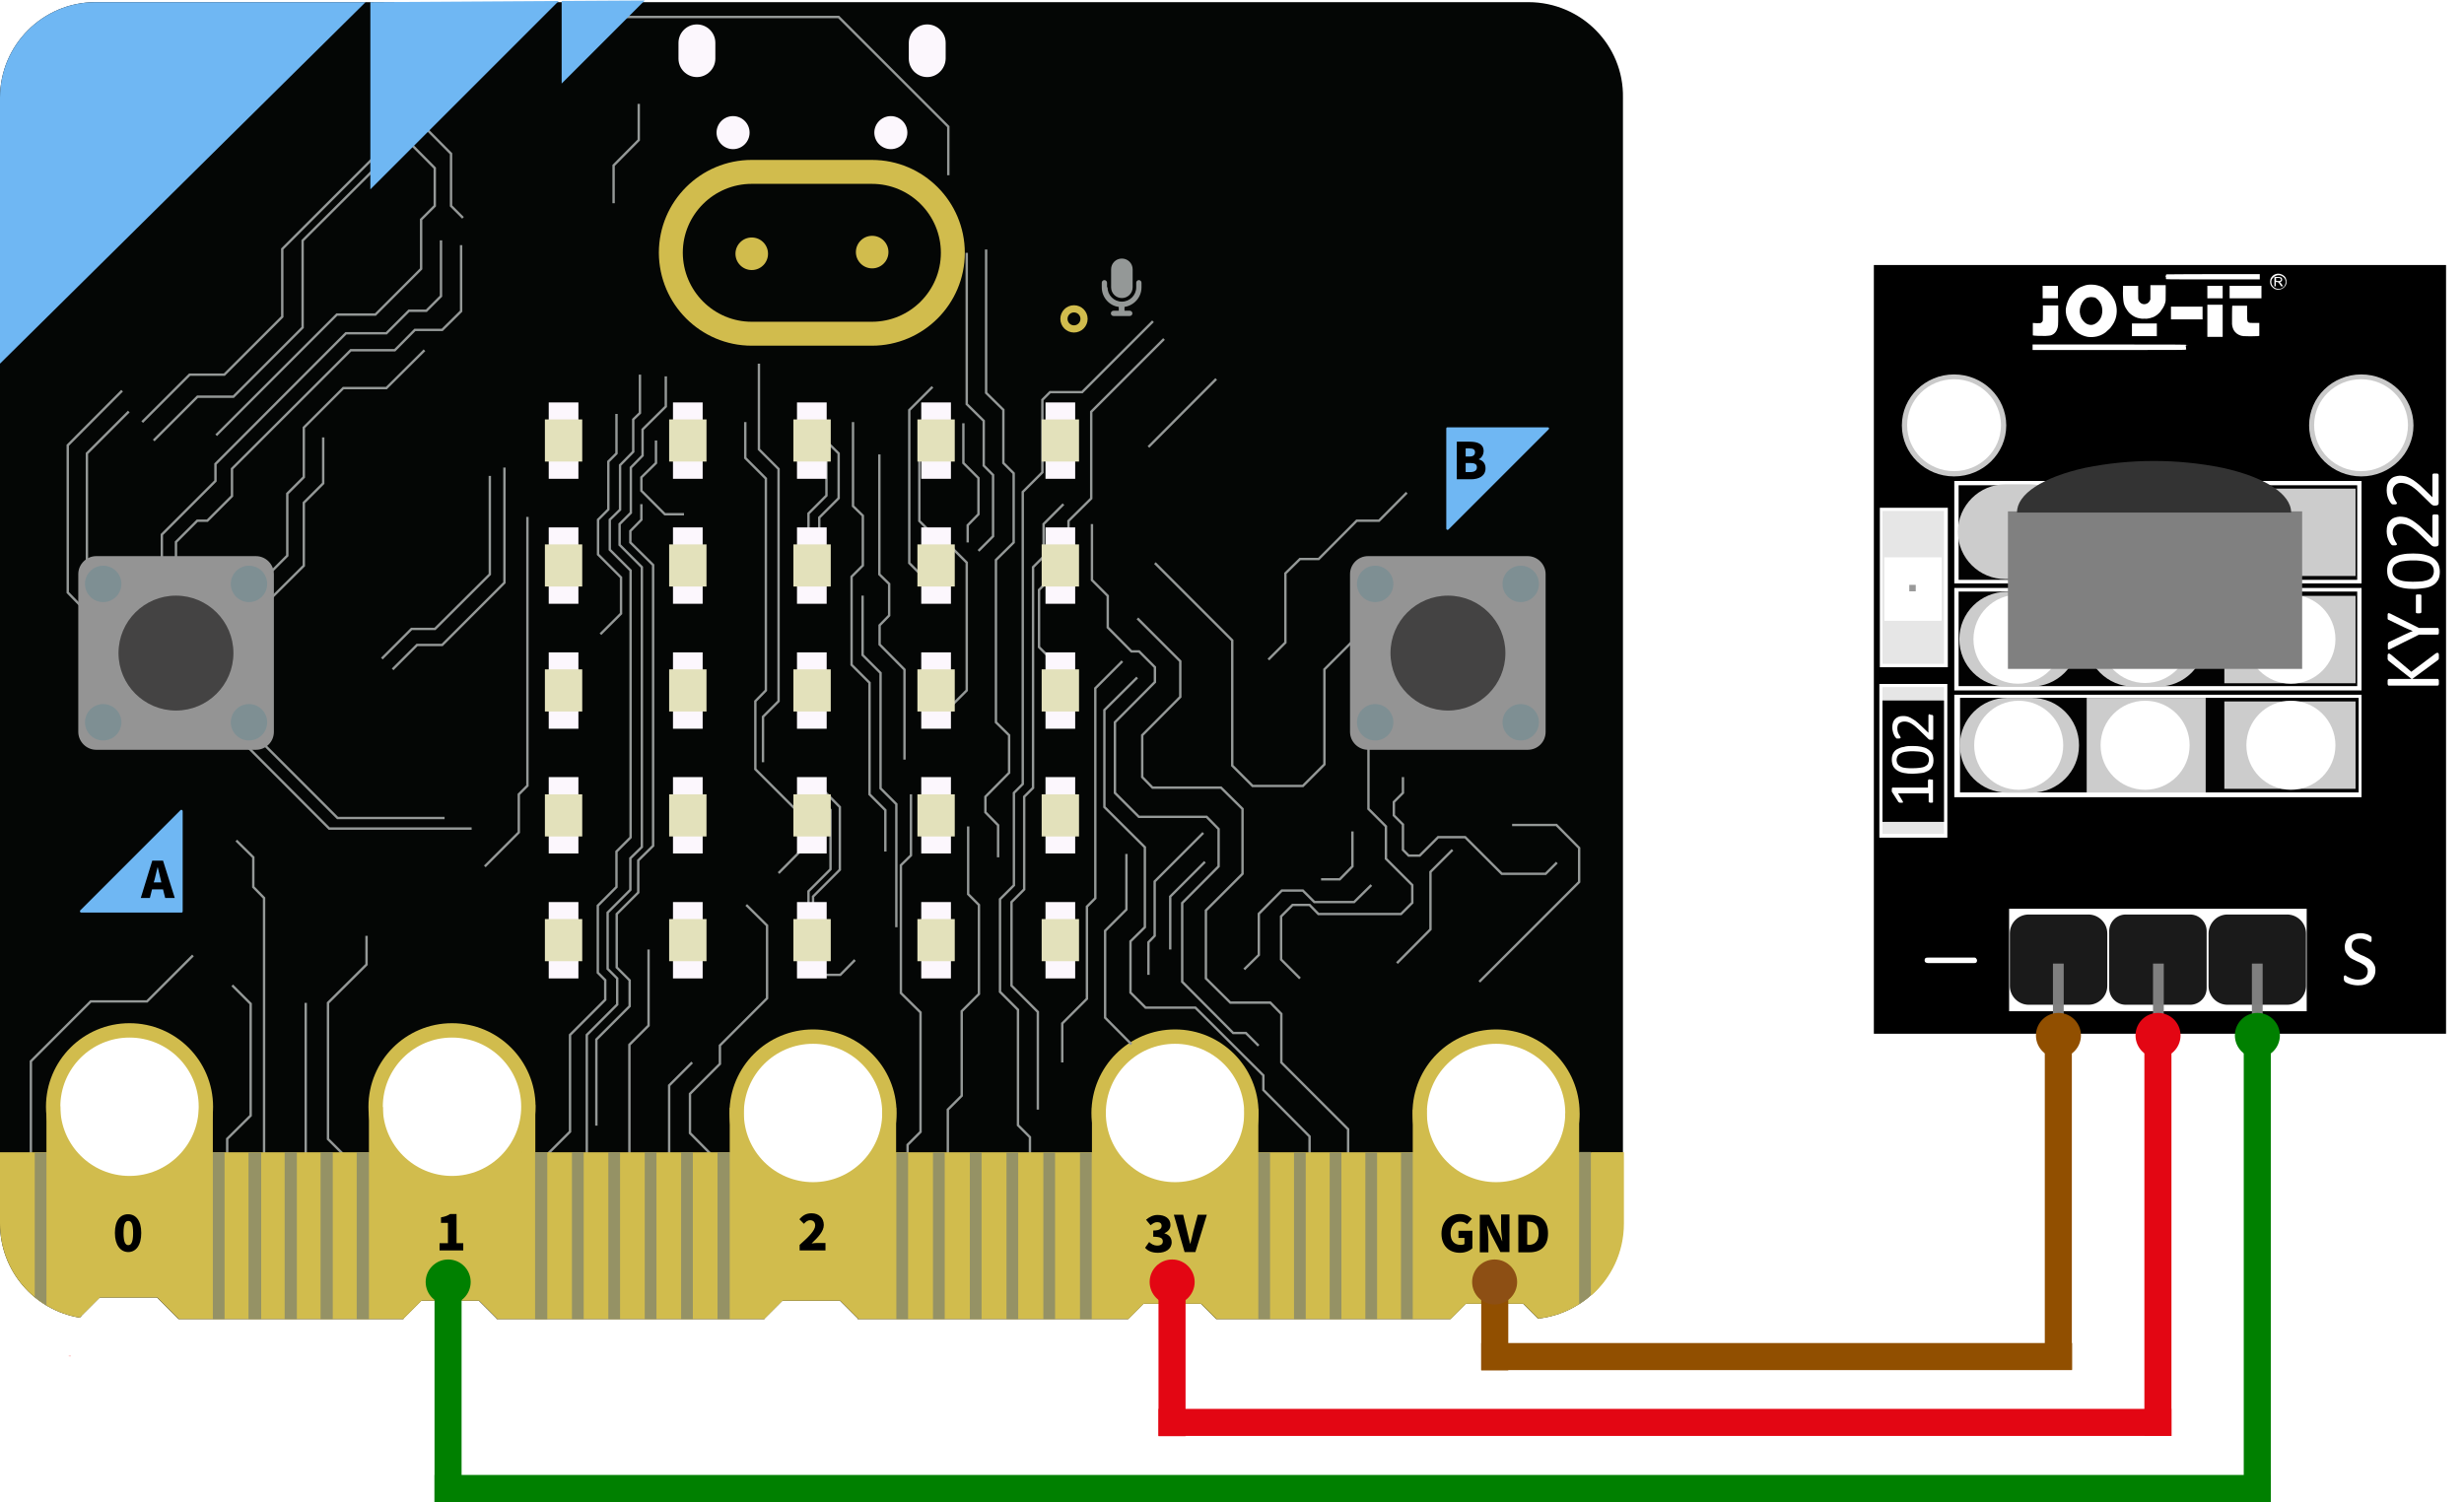 <?xml version="1.0" encoding="utf-8"?>
<!-- Generator: Adobe Illustrator 27.8.0, SVG Export Plug-In . SVG Version: 6.00 Build 0)  -->
<svg version="1.1"
	 id="svg8" xmlns:svg="http://www.w3.org/2000/svg" xmlns:rdf="http://www.w3.org/1999/02/22-rdf-syntax-ns#" xmlns:sodipodi="http://sodipodi.sourceforge.net/DTD/sodipodi-0.dtd" xmlns:dc="http://purl.org/dc/elements/1.1/" xmlns:inkscape="http://www.inkscape.org/namespaces/inkscape" xmlns:cc="http://creativecommons.org/ns#" inkscape:version="0.92.4 (5da689c313, 2019-01-14)"
	 xmlns="http://www.w3.org/2000/svg" xmlns:xlink="http://www.w3.org/1999/xlink" x="0px" y="0px" viewBox="0 0 1029.2 627.4"
	 style="enable-background:new 0 0 1029.2 627.4;" xml:space="preserve">
<style type="text/css">
	.st0{fill:#040605;}
	.st1{fill:none;stroke:#D1BC4D;stroke-width:6;stroke-miterlimit:10;}
	.st2{fill:#FF0000;}
	.st3{fill:#D1BC4D;}
	.st4{fill:#6FB7F3;}
	.st5{fill:none;}
	.st6{fill:none;stroke:#949897;stroke-miterlimit:10;}
	.st7{fill:#949494;}
	.st8{fill:#444343;}
	.st9{fill:#7E8F93;}
	.st10{fill:#959265;}
	.st11{fill:none;stroke:#D1BC4D;stroke-width:10;stroke-miterlimit:10;}
	.st12{fill:#FCF7FD;}
	.st13{fill:#E3E1BB;}
	.st14{fill:#949897;}
	.st15{fill:none;stroke:#D1BC4D;stroke-width:3;stroke-miterlimit:10;}
	.st16{fill:#FFFFFF;}
	.st17{fill:#1A1A1A;}
	.st18{opacity:0.99;enable-background:new    ;}
	.st19{fill:#CCCCCC;}
	.st20{opacity:0.99;fill:#808080;enable-background:new    ;}
	.st21{opacity:0.99;fill:#CCCCCC;enable-background:new    ;}
	.st22{opacity:0.99;fill:#FFFFFF;enable-background:new    ;}
	.st23{fill:#E6E6E6;}
	.st24{fill:#999999;}
	.st25{fill:#808080;}
	.st26{fill:#333333;}
	.st27{enable-background:new    ;}
	.st28{fill:#008000;}
	.st29{fill:#914F00;}
	.st30{fill:#E30613;}
	.st31{fill:#8D4F14;}
</style>
<g>
	<path class="st0" d="M638.4,0.9H39.9c-22,0-39.9,17.9-39.9,39.9v470.3c0,19.8,14.4,36.2,33.3,39.3l0.8-0.8v-0.1h0l7.5-7.5v0h24v0
		l0,0l7.5,7.5l0,0l1.5,1.5h93.9v-0.2h0l7.5-7.5v0h24v0l0,0l7.5,7.5l-0.1,0.1v0.1h111.9v-0.2h0l7.5-7.5v0h24v0l0,0l7.5,7.5l-0.1,0.1
		v0.1h113l6.4-6.4v0h24v0l0,0l6.4,6.4h97.8l6.4-6.4v0h24v0l0,0l6.2,6.2c20-2.2,35.5-19.1,35.5-39.6V40.8
		C678.3,18.8,660.4,0.9,638.4,0.9z M53.7,492.2c-16.6,0-30-13.4-30-30c0-16.6,13.4-30,30-30s30,13.4,30,30
		C83.7,478.8,70.3,492.2,53.7,492.2z M188.4,492.2c-16.6,0-30-13.4-30-30c0-16.6,13.4-30,30-30s30,13.4,30,30
		C218.4,478.8,205,492.2,188.4,492.2z M339.2,494.9c-16.6,0-30-13.4-30-30c0-16.6,13.4-30,30-30s30,13.4,30,30
		C369.1,481.5,355.7,494.9,339.2,494.9z M490.4,494.9c-16.6,0-30-13.4-30-30c0-16.6,13.4-30,30-30c16.6,0,30,13.4,30,30
		C520.4,481.5,507,494.9,490.4,494.9z M624.9,494.9c-16.6,0-30-13.4-30-30c0-16.6,13.4-30,30-30s30,13.4,30,30
		C654.9,481.5,641.4,494.9,624.9,494.9z"/>
	<circle class="st1" cx="54.1" cy="462.3" r="31.9"/>
	<circle class="st1" cx="188.8" cy="462.3" r="31.9"/>
	<circle class="st1" cx="339.6" cy="464.9" r="31.9"/>
	<circle class="st1" cx="490.8" cy="464.9" r="31.9"/>
	<circle class="st1" cx="624.9" cy="464.9" r="31.9"/>
	<rect x="28.7" y="566.4" class="st2" width="0.9" height="0.1"/>
	<rect x="19.4" y="462.1" class="st3" width="5.8" height="32.7"/>
	<rect x="83.1" y="463.4" class="st3" width="5.8" height="32.7"/>
	<rect x="154.1" y="462.4" class="st3" width="5.8" height="32.7"/>
	<rect x="217.8" y="461.4" class="st3" width="5.8" height="32.7"/>
	<rect x="304.8" y="462.7" class="st3" width="5.8" height="32.7"/>
	<rect x="368.5" y="462.7" class="st3" width="5.8" height="32.7"/>
	<rect x="456.1" y="462.7" class="st3" width="5.8" height="32.7"/>
	<rect x="519.8" y="463.2" class="st3" width="5.8" height="32.7"/>
	<rect x="590.1" y="463.5" class="st3" width="5.8" height="32.7"/>
	<rect x="653.8" y="465" class="st3" width="5.8" height="32.7"/>
	<path class="st4" d="M33.5,380.3l41.9-41.9c0.3-0.3,0.9-0.1,0.9,0.4v41.9c0,0.3-0.2,0.5-0.5,0.5H33.9
		C33.5,381.2,33.2,380.6,33.5,380.3z"/>
	<path class="st4" d="M646.9,179.3L605,221.2c-0.3,0.3-0.9,0.1-0.9-0.4V179c0-0.3,0.2-0.5,0.5-0.5h41.9
		C647,178.5,647.2,179,646.9,179.3z"/>
	<g>
		
			<ellipse transform="matrix(0.707 -0.707 0.707 0.707 -185.089 482.94)" class="st5" cx="490.4" cy="464.9" rx="30" ry="30"/>
		<circle class="st5" cx="339.2" cy="464.9" r="30"/>
		<ellipse transform="matrix(0.973 -0.23 0.23 0.973 -104.767 24.708)" class="st5" cx="53.7" cy="462.3" rx="30" ry="30"/>
		<circle class="st5" cx="188.4" cy="462.3" r="30"/>
		<circle class="st5" cx="624.9" cy="464.9" r="30"/>
		<path class="st4" d="M39.9,0.9c-22,0-39.9,17.9-39.9,39.9v111.1l152.7-151H39.9z"/>
	</g>
	<polyline class="st6" points="266.8,43.4 266.8,58.5 256.3,69.1 256.3,84.9 	"/>
	<path class="st6" d="M37.6,256.8c-0.5-0.2-9.3-9.3-9.3-9.3V186L51,163.2"/>
	<polyline class="st6" points="36.3,240.5 36.3,189.4 53.8,171.9 	"/>
	<polyline class="st6" points="161.4,60.5 117.9,104 117.9,132.3 93.7,156.5 79.2,156.5 59.4,176.3 	"/>
	<polyline class="st6" points="64.2,184 82.5,165.7 97.5,165.7 126.4,136.8 126.4,100.5 156.8,70.2 	"/>
	<polyline class="st6" points="90.3,181.8 140.7,131.4 156.8,131.4 175.9,112.3 175.9,91.7 181.6,86 181.6,70.2 168.6,57.1 	"/>
	<polyline class="st6" points="176.1,51.8 188.4,64.2 188.4,86 193.4,91 	"/>
	<polyline class="st6" points="67.6,237.3 67.6,223.3 90,200.9 90,193.8 144.5,139.2 161.4,139.2 170.8,129.8 178.1,129.8 
		184.2,123.7 184.2,100.4 	"/>
	<polyline class="st6" points="73.5,239.9 73.5,226.4 82.4,217.5 86.6,217.5 96.9,207.2 96.9,195.8 146.5,146.3 164.9,146.3 
		173.3,137.8 184.7,137.8 192.6,130 192.6,102.4 	"/>
	<polyline class="st6" points="111.6,240.5 120,232.1 120,206.2 126.9,199.3 126.9,178.6 143.4,162.1 161.4,162.1 177.3,146.3 	"/>
	<polyline class="st6" points="111.6,251.5 126.9,236.3 126.9,210 135,201.9 135,182.7 	"/>
	<polyline class="st6" points="204.6,198.8 204.6,239.9 181.7,262.7 171.9,262.7 159.5,275.1 	"/>
	<polyline class="st6" points="164,279.6 174.2,269.4 184.7,269.4 210.7,243.4 210.7,195.3 	"/>
	<polyline class="st6" points="12.9,484.2 12.9,443.3 37.9,418.3 61.4,418.3 80.6,399.1 	"/>
	<polyline class="st6" points="94.9,487.5 94.9,475.7 104.7,466 104.7,419.3 97,411.6 	"/>
	<polyline class="st6" points="110.3,486.8 110.3,375.1 105.8,370.5 105.8,358.1 98.7,351.1 	"/>
	<line class="st6" x1="127.7" y1="492.2" x2="127.7" y2="418.9"/>
	<polyline class="st6" points="146.9,485.7 137,475.8 137,418.9 153.1,402.9 153.1,390.9 	"/>
	<polyline class="st6" points="92.2,292.9 141,341.7 185.7,341.7 	"/>
	<polyline class="st6" points="88.2,296.7 137.5,346.1 197,346.1 	"/>
	<polyline class="st6" points="202.5,361.9 216.7,347.7 216.7,331.8 220.3,328.2 220.3,215.9 	"/>
	<polyline class="st6" points="225.1,485.7 238.1,472.7 238.1,432.3 252.8,417.6 252.8,409.4 249.7,406.3 249.7,378.3 257.5,370.5 
		257.5,355.7 263.4,349.8 263.4,238.3 254.7,229.6 254.7,217.1 259,212.9 259,194.3 264.5,188.7 264.5,175.2 267.3,172.5 
		267.3,156.5 	"/>
	<polyline class="st6" points="250.8,264.9 259.4,256.3 259.4,241.2 249.8,231.6 249.8,217.1 254.1,212.8 254.1,192.8 257.5,189.4 
		257.5,172.9 	"/>
	<polyline class="st6" points="245.1,488.5 245.1,432.3 257.8,419.6 257.8,408.7 253.8,404.7 253.8,381.2 263.3,371.7 263.3,358.5 
		268.1,353.8 268.1,236.9 258.8,227.6 258.8,218.9 263.5,214.2 263.5,195.3 268.4,190.3 268.4,179.4 278.1,169.8 278.1,157.2 	"/>
	<polyline class="st6" points="262.9,490 262.9,436.4 270.9,428.4 270.9,396.6 	"/>
	<polyline class="st6" points="279.5,488.5 279.5,453.4 289.1,443.8 	"/>
	<polyline class="st6" points="299,484.2 288.2,473.3 288.2,456.9 300.7,444.4 300.7,436.7 320.4,417 320.4,386.6 311.7,378 	"/>
	<polyline class="st6" points="337.7,343.5 315.5,321.3 315.5,292.9 319.9,288.4 319.9,199.9 311.3,191.3 311.3,176.3 	"/>
	<polyline class="st6" points="317,151.9 317,187.7 325.2,195.9 325.2,292.9 318.7,299.4 318.7,318.4 	"/>
	<polyline class="st6" points="341.1,180.3 350.3,189.4 350.3,208.1 342.2,216.2 342.2,228.3 	"/>
	<polyline class="st6" points="337.7,226.6 337.7,214.5 345.2,207 345.2,189.8 	"/>
	<polyline class="st6" points="339.6,407.2 351,407.2 357.1,401 	"/>
	<polyline class="st6" points="337.7,382.1 337.7,372.3 346.9,363.1 346.9,338.3 339.9,331.2 	"/>
	<polyline class="st6" points="356.3,176.3 356.3,211.4 360.4,215.4 360.4,236.2 355.7,240.9 355.7,277.7 363.2,285.2 363.2,331.8 
		369.8,338.4 369.8,355.7 	"/>
	<polyline class="st6" points="374.4,387.3 374.4,335.9 367.8,329.3 367.8,281.1 360.3,273.6 360.3,248.8 	"/>
	<polyline class="st6" points="367.3,189.8 367.3,239.9 371.4,243.9 371.4,257.1 367.4,261.2 367.4,269.2 377.8,279.7 377.8,317.3 	
		"/>
	<polyline class="st6" points="380.5,331.8 380.5,357.3 376.3,361.4 376.3,414.8 384.5,422.9 384.5,472.8 379.1,478.2 379.1,488.5 	
		"/>
	<polyline class="st6" points="395.9,488.5 395.9,463.5 401.7,457.7 401.7,422.4 408.9,415.2 408.9,378 404.4,373.5 404.4,345.2 	
		"/>
	<polyline class="st6" points="430.2,486.8 430.2,475 425.2,470 425.2,421.8 417.7,414.3 417.7,375.6 423.5,369.8 423.5,331.2 
		427.2,327.5 427.2,205.5 435.4,197.3 435.4,167 438.6,163.8 452,163.8 481.6,134.2 	"/>
	<polyline class="st6" points="433.5,463.5 433.5,422.7 422.5,411.7 422.5,376.8 427.8,371.5 427.8,332.8 431.5,329.1 431.5,236.9 
		435.9,232.5 435.9,218.9 444.2,210.6 	"/>
	<polyline class="st6" points="443.7,443.8 443.7,427.5 454,417.2 454,378.7 457.5,375.2 457.5,287.5 468.8,276.2 	"/>
	<polyline class="st6" points="456.1,218.9 456.1,242.3 462.7,248.9 462.7,262.1 472.6,272.1 475.8,272.1 482.4,278.7 482.4,284.9 
		465.7,301.7 465.7,331.2 475.7,341.2 504,341.2 509,346.3 509,361.9 493.8,377.2 493.8,410.1 515.1,431.5 520.4,431.5 525.7,436.8 
			"/>
	<polyline class="st6" points="502.6,347.9 482.3,368.2 482.3,390.9 479.7,393.6 479.7,407.2 	"/>
	<polyline class="st6" points="488.8,396.6 488.8,374.5 503.3,360 	"/>
	<polyline class="st6" points="475,283 461.3,296.6 461.3,337.1 478.2,353.9 478.2,387.3 472.2,393.2 472.2,414.6 478.5,420.9 
		499.3,420.9 527.7,449.2 527.7,455.3 547,474.7 547,488.5 	"/>
	<polyline class="st6" points="475.1,258.3 493,276.2 493,291.1 477.1,307.1 477.1,324.6 481.4,329 510,329 519,337.9 519,365 
		503.7,380.3 503.7,408.7 513.9,418.8 530.6,418.8 535.2,423.5 535.2,443.8 563.1,471.7 563.1,490.7 	"/>
	<polyline class="st6" points="482.4,235.2 514.7,267.5 514.7,319.8 523.2,328.3 544.2,328.3 553.2,319.3 553.2,279.6 567.5,265.3 	
		"/>
	<polyline class="st6" points="587.6,205.8 576,217.5 566.7,217.5 550.8,233.5 543,233.5 536.9,239.5 536.9,268.4 529.8,275.5 	"/>
	<polyline class="st6" points="617.9,410.1 659.6,368.4 659.6,354.2 650.1,344.6 631.6,344.6 	"/>
	<polyline class="st6" points="606.7,355 597.5,364.2 597.5,388.2 583.5,402.3 	"/>
	<line class="st6" x1="479.7" y1="186.7" x2="508" y2="158.3"/>
	<polyline class="st6" points="486.2,141.6 455.8,172 455.8,208.2 446.3,217.6 446.3,224 	"/>
	<polyline class="st6" points="249.8,7.1 350.3,7.1 396.1,52.9 396.1,73.2 	"/>
	<polyline class="st6" points="274,184 274,193.4 267.9,199.4 267.9,205 277.7,214.8 285.7,214.8 	"/>
	<polyline class="st6" points="267.9,210.6 267.9,217.1 263.3,221.8 263.3,226.6 272.8,236 272.8,353.3 266.6,359.4 266.6,372.8 
		257.6,381.8 257.6,404.1 263,409.5 263,420.3 249.1,434.2 249.1,470.2 	"/>
	<polyline class="st6" points="389.5,161.6 379.8,171.3 379.8,235.2 391.8,247.2 	"/>
	<polyline class="st6" points="391.1,224.7 384,217.6 384,185.3 390,179.3 	"/>
	<polyline class="st6" points="339.6,383.9 339.6,374.5 350.8,363.3 350.8,337.1 342.4,328.6 	"/>
	<polyline class="st6" points="393.5,224.7 403.8,235 403.8,288.4 391.2,301 	"/>
	<polyline class="st6" points="402.4,176.8 402.4,193.4 408.7,199.7 408.7,214.8 404.2,219.4 404.2,226.6 	"/>
	<polyline class="st6" points="403.8,105.6 403.8,168.8 410.9,175.8 410.9,194.5 414.8,198.4 414.8,224 408.7,230.1 	"/>
	<polyline class="st6" points="411.9,104.2 411.9,164.1 419.1,171.2 419.1,193.4 423.4,197.7 423.4,226.6 416,233.9 416,301.7 
		421.5,307.1 421.5,322.8 411.6,332.8 411.6,339.3 416.9,344.7 416.9,358.1 	"/>
	<polyline class="st6" points="444.2,236.2 434,246.4 434,270.3 443.5,279.8 	"/>
	<line class="st6" x1="325.2" y1="364.7" x2="337.5" y2="352.3"/>
	<polyline class="st6" points="470.5,356.7 470.5,379.9 461.6,388.8 461.6,425.1 472.6,436.2 	"/>
	<polyline class="st6" points="564.9,347.3 564.9,361.9 559.6,367.3 551.8,367.3 	"/>
	<polyline class="st6" points="572.8,369.7 565.6,376.8 549,376.8 544.2,372 535.4,372 525.8,381.7 525.8,398.9 519.7,404.9 	"/>
	<polyline class="st6" points="543,408.7 535.1,400.8 535.1,382.8 539.9,378 547,378 550.7,381.8 585.2,381.8 589.9,377.1 
		589.9,369.7 578.9,358.7 578.9,345.2 571.6,337.9 571.6,304.3 	"/>
	<polyline class="st6" points="586,324.6 586,331.2 582.2,335 582.2,340.6 586,344.4 586,355 588.4,357.4 593,357.4 600.7,349.7 
		612,349.7 627.3,365 645.6,365 650.3,360.3 	"/>
	<g>
		<path class="st7" d="M106.9,313.2H40.2c-4.1,0-7.5-3.4-7.5-7.5v-65.9c0-4.1,3.4-7.5,7.5-7.5h66.7c4.1,0,7.5,3.4,7.5,7.5v65.9
			C114.4,309.9,111,313.2,106.9,313.2z"/>
		<circle class="st8" cx="73.5" cy="272.8" r="24"/>
		<g>
			<circle class="st9" cx="43.1" cy="243.9" r="7.6"/>
			<circle class="st9" cx="104" cy="243.9" r="7.6"/>
			<circle class="st9" cx="104" cy="301.7" r="7.6"/>
			<circle class="st9" cx="43.1" cy="301.7" r="7.6"/>
		</g>
	</g>
	<g>
		<path class="st3" d="M649.9,481.3c-5.4,8.2-14.6,13.5-25.1,13.5s-19.7-5.4-25.1-13.5h-83.9c-5.4,8.2-14.6,13.5-25.1,13.5
			c-10.5,0-19.7-5.4-25.1-13.5H364.7c-5.4,8.2-14.6,13.5-25.1,13.5s-19.7-5.4-25.1-13.5H212c-5.5,6.7-13.8,10.9-23.1,10.9
			s-17.6-4.2-23.1-10.9H77.3c-5.5,6.7-13.8,10.9-23.1,10.9S36.5,488,31,481.3h-31v29.8c0,19.8,14.4,36.2,33.3,39.3l0.9-0.9v0h0
			l7.5-7.5v0h24v0l0,0l3.8,3.8l0,0l5.2,5.2h93.9v-0.2h0l7.5-7.5v0h24v0l0,0l7.5,7.5l-0.1,0.1v0.1h111.9v-0.2h0l7.5-7.5v0h24v0l0,0
			l7.5,7.5l-0.1,0.1v0.1h113l6.4-6.4v0h24v0l0,0l6.4,6.4h97.8l6.4-6.4v0h24v0l0,0l6.2,6.2c20-2.2,35.5-19.1,35.5-39.6v-29.8H649.9z"
			/>
		<rect x="88.9" y="481.3" class="st10" width="4.9" height="69.7"/>
		<rect x="103.8" y="481.4" class="st10" width="5.3" height="69.6"/>
		<rect x="118.9" y="481.3" class="st10" width="5.1" height="69.7"/>
		<rect x="133.9" y="481.3" class="st10" width="5.1" height="69.7"/>
		<rect x="149" y="481.3" class="st10" width="5.1" height="69.7"/>
		<rect x="223.5" y="481.3" class="st10" width="5.1" height="69.8"/>
		<rect x="238.9" y="481.3" class="st10" width="4.9" height="69.7"/>
		<rect x="254.1" y="481.3" class="st10" width="4.9" height="69.7"/>
		<rect x="269.3" y="481.3" class="st10" width="4.9" height="69.7"/>
		<rect x="284.5" y="481.3" class="st10" width="4.9" height="69.7"/>
		<rect x="299.7" y="481.3" class="st10" width="5.1" height="69.7"/>
		<rect x="374.4" y="481.4" class="st10" width="4.9" height="69.6"/>
		<rect x="389.7" y="481.4" class="st10" width="4.9" height="69.6"/>
		<rect x="405.1" y="481.4" class="st10" width="4.9" height="69.6"/>
		<rect x="420.4" y="481.4" class="st10" width="4.9" height="69.6"/>
		<rect x="435.8" y="481.4" class="st10" width="4.9" height="69.6"/>
		<rect x="525.6" y="481.4" class="st10" width="4.9" height="69.6"/>
		<rect x="540.5" y="481.4" class="st10" width="4.9" height="69.6"/>
		<rect x="555.4" y="481.4" class="st10" width="4.9" height="69.6"/>
		<rect x="570.3" y="481.4" class="st10" width="4.9" height="69.6"/>
		<rect x="585.2" y="481.4" class="st10" width="4.9" height="69.6"/>
		<rect x="451.1" y="481.4" class="st10" width="4.9" height="69.6"/>
		<g>
			<path class="st3" d="M664.6,481.3v59.9c8.4-7.3,13.7-18.1,13.7-30.1v-29.8H664.6z"/>
			<path class="st10" d="M659.6,481.3v63.5c1.7-1.1,3.4-2.3,4.9-3.7v-59.9H659.6z"/>
		</g>
		<path class="st10" d="M14.5,481.4v60.4c1.5,1.3,3.2,2.4,4.9,3.5v-63.9H14.5z"/>
	</g>
	<g>
		<path class="st7" d="M638.1,313.2h-66.7c-4.1,0-7.5-3.4-7.5-7.5v-65.9c0-4.1,3.4-7.5,7.5-7.5h66.7c4.1,0,7.5,3.4,7.5,7.5v65.9
			C645.6,309.9,642.3,313.2,638.1,313.2z"/>
		<circle class="st8" cx="604.8" cy="272.8" r="24"/>
		<g>
			<circle class="st9" cx="574.4" cy="243.9" r="7.6"/>
			<circle class="st9" cx="635.2" cy="243.9" r="7.6"/>
			<circle class="st9" cx="635.2" cy="301.7" r="7.6"/>
			<circle class="st9" cx="574.4" cy="301.7" r="7.6"/>
		</g>
	</g>
	<g>
		<path class="st11" d="M314,139.4h50.2c18.6,0,33.8-15.1,33.8-33.8v0c0-18.6-15.1-33.8-33.8-33.8H314c-18.6,0-33.8,15.1-33.8,33.8
			v0C280.3,124.3,295.4,139.4,314,139.4z"/>
		<g>
			<circle class="st3" cx="314" cy="106" r="6.8"/>
			<circle class="st3" cx="364.3" cy="105.3" r="6.8"/>
		</g>
	</g>
	<polygon class="st4" points="154.7,0.9 154.7,79.1 233.4,0.4 	"/>
	<polygon class="st4" points="234.6,0.4 234.6,34.9 269.3,0.2 	"/>
	<g>
		<g>
			<rect x="229.2" y="168.1" class="st12" width="12.4" height="31.9"/>
			<rect x="227.6" y="175.2" class="st13" width="15.6" height="17.6"/>
		</g>
		<g>
			<rect x="281.1" y="168.1" class="st12" width="12.4" height="31.9"/>
			<rect x="279.5" y="175.2" class="st13" width="15.6" height="17.6"/>
		</g>
		<g>
			<rect x="332.9" y="168.1" class="st12" width="12.4" height="31.9"/>
			<rect x="331.4" y="175.2" class="st13" width="15.6" height="17.6"/>
		</g>
		<g>
			<rect x="384.8" y="168.1" class="st12" width="12.4" height="31.9"/>
			<rect x="383.2" y="175.2" class="st13" width="15.6" height="17.6"/>
		</g>
		<g>
			<rect x="229.2" y="220.3" class="st12" width="12.4" height="31.9"/>
			<rect x="227.6" y="227.4" class="st13" width="15.6" height="17.6"/>
		</g>
		<g>
			<rect x="281.1" y="220.3" class="st12" width="12.4" height="31.9"/>
			<rect x="279.5" y="227.4" class="st13" width="15.6" height="17.6"/>
		</g>
		<g>
			<rect x="332.9" y="220.3" class="st12" width="12.4" height="31.9"/>
			<rect x="331.4" y="227.4" class="st13" width="15.6" height="17.6"/>
		</g>
		<g>
			<rect x="384.8" y="220.3" class="st12" width="12.4" height="31.9"/>
			<rect x="383.2" y="227.4" class="st13" width="15.6" height="17.6"/>
		</g>
		<g>
			<rect x="229.2" y="272.5" class="st12" width="12.4" height="31.9"/>
			<rect x="227.6" y="279.6" class="st13" width="15.6" height="17.6"/>
		</g>
		<g>
			<rect x="281.1" y="272.5" class="st12" width="12.4" height="31.9"/>
			<rect x="279.5" y="279.6" class="st13" width="15.6" height="17.6"/>
		</g>
		<g>
			<rect x="332.9" y="272.5" class="st12" width="12.4" height="31.9"/>
			<rect x="331.4" y="279.6" class="st13" width="15.6" height="17.6"/>
		</g>
		<g>
			<rect x="384.8" y="272.5" class="st12" width="12.4" height="31.9"/>
			<rect x="383.2" y="279.6" class="st13" width="15.6" height="17.6"/>
		</g>
		<g>
			<rect x="229.2" y="324.6" class="st12" width="12.4" height="31.9"/>
			<rect x="227.6" y="331.8" class="st13" width="15.6" height="17.6"/>
		</g>
		<g>
			<rect x="281.1" y="324.6" class="st12" width="12.4" height="31.9"/>
			<rect x="279.5" y="331.8" class="st13" width="15.6" height="17.6"/>
		</g>
		<g>
			<rect x="332.9" y="324.6" class="st12" width="12.4" height="31.9"/>
			<rect x="331.4" y="331.8" class="st13" width="15.6" height="17.6"/>
		</g>
		<g>
			<rect x="384.8" y="324.6" class="st12" width="12.4" height="31.9"/>
			<rect x="383.2" y="331.8" class="st13" width="15.6" height="17.6"/>
		</g>
		<g>
			<rect x="229.2" y="376.8" class="st12" width="12.4" height="31.9"/>
			<rect x="227.6" y="383.9" class="st13" width="15.6" height="17.6"/>
		</g>
		<g>
			<rect x="281.1" y="376.8" class="st12" width="12.4" height="31.9"/>
			<rect x="279.5" y="383.9" class="st13" width="15.6" height="17.6"/>
		</g>
		<g>
			<rect x="332.9" y="376.8" class="st12" width="12.4" height="31.9"/>
			<rect x="331.4" y="383.9" class="st13" width="15.6" height="17.6"/>
		</g>
		<g>
			<rect x="384.8" y="376.8" class="st12" width="12.4" height="31.9"/>
			<rect x="383.2" y="383.9" class="st13" width="15.6" height="17.6"/>
		</g>
		<g>
			<rect x="436.7" y="168.1" class="st12" width="12.4" height="31.9"/>
			<rect x="435.1" y="175.2" class="st13" width="15.6" height="17.6"/>
		</g>
		<g>
			<rect x="436.7" y="220.3" class="st12" width="12.4" height="31.9"/>
			<rect x="435.1" y="227.4" class="st13" width="15.6" height="17.6"/>
		</g>
		<g>
			<rect x="436.7" y="272.5" class="st12" width="12.4" height="31.9"/>
			<rect x="435.1" y="279.6" class="st13" width="15.6" height="17.6"/>
		</g>
		<g>
			<rect x="436.7" y="324.6" class="st12" width="12.4" height="31.9"/>
			<rect x="435.1" y="331.8" class="st13" width="15.6" height="17.6"/>
		</g>
		<g>
			<rect x="436.7" y="376.8" class="st12" width="12.4" height="31.9"/>
			<rect x="435.1" y="383.9" class="st13" width="15.6" height="17.6"/>
		</g>
	</g>
	<g>
		<path class="st12" d="M291.1,32.2L291.1,32.2c-4.2,0-7.7-3.4-7.7-7.7v-6.6c0-4.2,3.4-7.7,7.7-7.7l0,0c4.2,0,7.7,3.4,7.7,7.7v6.6
			C298.8,28.7,295.3,32.2,291.1,32.2z"/>
		<path class="st12" d="M387.3,32.2L387.3,32.2c-4.2,0-7.7-3.4-7.7-7.7v-6.6c0-4.2,3.4-7.7,7.7-7.7l0,0c4.2,0,7.7,3.4,7.7,7.7v6.6
			C394.9,28.7,391.5,32.2,387.3,32.2z"/>
	</g>
	<g>
		<circle class="st12" cx="306.2" cy="55.4" r="6.9"/>
		<circle class="st12" cx="372.1" cy="55.4" r="6.9"/>
	</g>
	<g>
		<path class="st14" d="M462.6,120c0,3.3,2.7,6,6,6s6-2.7,6-6v-1.9c0-0.6,0.5-1.1,1.1-1.1s1.1,0.5,1.1,1.1v1.9
			c0,4.2-3.1,7.6-7.1,8.2v1.6h2.2c0.6,0,1.1,0.5,1.1,1.1s-0.5,1.1-1.1,1.1h-3.4h-3.4c-0.6,0-1.1-0.5-1.1-1.1s0.5-1.1,1.1-1.1h2.2
			v-1.6c-4-0.5-7.1-4-7.1-8.2v-1.9c0-0.6,0.5-1.1,1.1-1.1s1.1,0.5,1.1,1.1V120z M473.1,112.5v7.5c0,2.5-2,4.5-4.5,4.5
			s-4.5-2-4.5-4.5v-7.5c0-2.5,2-4.5,4.5-4.5S473.1,110,473.1,112.5z"/>
	</g>
	<circle class="st15" cx="448.6" cy="133.2" r="4.2"/>
	<g>
		<path d="M48,515c0-5.2,2.2-7.8,5.5-7.8c3.3,0,5.5,2.7,5.5,7.8c0,5.2-2.2,8-5.5,8C50.3,522.9,48,520.1,48,515z M55.6,515
			c0-4.1-0.9-5-2-5c-1.1,0-2,0.8-2,5c0,4.1,0.9,5.1,2,5.1C54.7,520.1,55.6,519.1,55.6,515z"/>
	</g>
	<g>
		<path d="M63.6,359.5h4.5l4.9,15.6H69l-0.9-3.6h-4.6l-0.9,3.6h-3.8L63.6,359.5z M64.2,368.6h3.2l-0.3-1.3c-0.4-1.5-0.8-3.4-1.2-5
			h-0.1c-0.4,1.6-0.8,3.5-1.2,5L64.2,368.6z"/>
	</g>
	<g>
		<path d="M608.5,184.5h5.4c3.2,0,5.8,0.9,5.8,3.9c0,1.4-0.8,2.9-2,3.4v0.1c1.6,0.4,2.8,1.6,2.8,3.7c0,3.2-2.7,4.6-6.1,4.6h-5.9
			V184.5z M613.8,190.7c1.6,0,2.3-0.7,2.3-1.8c0-1.1-0.7-1.6-2.3-1.6h-1.6v3.4H613.8z M614.1,197.2c1.8,0,2.8-0.7,2.8-2
			s-0.9-1.8-2.8-1.8h-1.9v3.8H614.1z"/>
	</g>
	<g>
		<path d="M183.8,519.3h3.3v-8.5h-2.9v-2.3c1.7-0.3,2.8-0.7,3.8-1.4h2.7v12.2h2.8v3h-9.9V519.3z"/>
	</g>
	<g>
		<path d="M334,520c3.7-3.3,6.5-6,6.5-8.1c0-1.4-0.8-2.2-2.1-2.2c-1.1,0-1.9,0.7-2.6,1.5l-1.9-1.9c1.5-1.7,2.9-2.5,5.1-2.5
			c3,0,5.1,1.9,5.1,4.9c0,2.7-2.5,5.2-5.1,7.7c0.8-0.1,1.8-0.2,2.5-0.2h3.3v3.1H334V520z"/>
	</g>
	<g>
		<path d="M478.3,521.2l1.7-2.4c0.9,0.9,2.1,1.5,3.3,1.5c1.5,0,2.4-0.6,2.4-1.7c0-1.3-0.7-2-4-2V514c2.7,0,3.5-0.8,3.5-1.9
			c0-1-0.6-1.6-1.8-1.6c-1.1,0-1.8,0.5-2.8,1.3l-1.9-2.3c1.4-1.2,3-2,4.8-2c3.2,0,5.4,1.5,5.4,4.2c0,1.5-0.9,2.7-2.5,3.4v0.1
			c1.8,0.5,3,1.7,3,3.7c0,2.9-2.6,4.4-5.7,4.4C481.1,523.3,479.4,522.5,478.3,521.2z"/>
		<path d="M490.3,507.4h3.9l1.7,7.1c0.4,1.7,0.8,3.3,1.2,5h0.1c0.5-1.7,0.8-3.3,1.2-5l1.9-7.1h3.8l-4.8,15.6h-4.5L490.3,507.4z"/>
	</g>
	<g>
		<path d="M602.1,515.3c0-5.2,3.5-8.2,7.7-8.2c2.3,0,3.9,0.9,5,2l-2,2.3c-0.8-0.7-1.6-1.1-2.9-1.1c-2.3,0-4,1.8-4,4.8
			c0,3.1,1.4,4.9,4.3,4.9c0.6,0,1.2-0.1,1.5-0.4v-2.5h-2.5v-3h5.8v7.3c-1.1,1.1-3,1.9-5.2,1.9C605.5,523.3,602.1,520.6,602.1,515.3z
			"/>
		<path d="M618.2,507.4h3.9l3.8,7.5c0.6,1.1,1.1,2.3,1.5,3.5h0.1c-0.2-1.7-0.5-3.9-0.5-5.8v-5.3h3.5V523h-3.8l-3.9-7.5
			c-0.5-1.1-1-2.3-1.5-3.5h-0.1c0.2,1.7,0.5,3.9,0.5,5.8v5.3h-3.6V507.4z"/>
		<path d="M634.2,507.4h4.5c4.8,0,7.9,2.3,7.9,7.8c0,5.4-3.1,7.9-7.7,7.9h-4.7V507.4z M638.4,520c2.5,0,4.3-1.2,4.3-4.9
			c0-3.7-1.8-4.8-4.3-4.8h-0.5v9.6H638.4z"/>
	</g>
</g>
<sodipodi:namedview  bordercolor="#666666" borderopacity="1" gridtolerance="10" guidetolerance="10" id="namedview80" inkscape:current-layer="svg8" inkscape:cx="616.70098" inkscape:cy="172.17594" inkscape:pageopacity="0" inkscape:pageshadow="2" inkscape:window-height="1017" inkscape:window-maximized="1" inkscape:window-width="1920" inkscape:window-x="-8" inkscape:window-y="-8" inkscape:zoom="1.4142136" objecttolerance="10" pagecolor="#ffffff" showgrid="false">
	</sodipodi:namedview>
<g id="layer1-1">
	<rect id="rect815" x="782.7" y="110.7" width="239" height="321.1"/>
	<rect id="rect821" x="839.2" y="379.6" class="st16" width="124.3" height="42.8"/>
	<path id="rect825" class="st17" d="M847.4,382h24.9c4.3,0,7.9,3.5,7.9,7.9v21.9c0,4.3-3.5,7.9-7.9,7.9h-24.9
		c-4.3,0-7.9-3.5-7.9-7.9v-21.9C839.5,385.5,843,382,847.4,382z"/>
	<rect id="rect831-0" x="816.3" y="290.2" class="st16" width="170.1" height="42.8"/>
	<rect id="rect833-3" x="816.3" y="245.6" class="st16" width="170.1" height="42.8"/>
	<rect id="rect837-1" x="816.3" y="200.9" class="st16" width="170.1" height="42.8"/>
	<path id="rect872" class="st17" d="M930.4,382h24.9c4.3,0,7.9,3.5,7.9,7.9v21.9c0,4.3-3.5,7.9-7.9,7.9h-24.9
		c-4.3,0-7.9-3.5-7.9-7.9v-21.9C922.6,385.5,926.1,382,930.4,382z"/>
	<path id="rect874" class="st17" d="M887.9,382h26.9c3.8,0,6.9,3.1,6.9,6.9v23.9c0,3.8-3.1,6.9-6.9,6.9h-26.9
		c-3.8,0-6.9-3.1-6.9-6.9v-23.9C881,385.1,884.1,382,887.9,382z"/>
	<rect id="rect892-75" x="818.7" y="291.5" class="st18" width="166.5" height="39.5"/>
	<path id="rect836-2" class="st19" d="M838.4,291.5h10.2c10.9,0,19.8,8.8,19.8,19.8l0,0c0,10.9-8.8,19.8-19.8,19.8h0h-10.2
		c-10.9,0-19.8-8.8-19.8-19.8c0,0,0,0,0,0l0,0C818.7,300.4,827.5,291.5,838.4,291.5L838.4,291.5z"/>
	<rect id="rect850-6" x="871.6" y="291.5" class="st19" width="49.7" height="39.5"/>
	<rect id="rect848-1" x="929.1" y="293" class="st19" width="54.8" height="36.5"/>
	<rect id="rect892-7-7" x="818.1" y="247.1" class="st18" width="166.5" height="39.5"/>
	<rect id="rect892-72-1" x="818.1" y="202.7" class="st18" width="166.5" height="39.5"/>
	<path id="rect836-7-8" class="st19" d="M838.2,247.2h10.2c10.9,0,19.8,8.8,19.8,19.8l0,0c0,10.9-8.8,19.8-19.8,19.8h-10.2
		c-10.9,0-19.8-8.8-19.8-19.8l0,0C818.4,256,827.3,247.2,838.2,247.2z"/>
	<path id="rect836-6-0" class="st19" d="M891.2,247.2h10.2c10.9,0,19.8,8.8,19.8,19.8l0,0c0,10.9-8.8,19.8-19.8,19.8h-10.2
		c-10.9,0-19.8-8.8-19.8-19.8l0,0C871.4,256,880.2,247.2,891.2,247.2z"/>
	<path id="rect939-6" class="st19" d="M891.2,202.3h10.2c10.9,0,19.8,8.8,19.8,19.8l0,0c0,10.9-8.8,19.8-19.8,19.8h-10.2
		c-10.9,0-19.8-8.8-19.8-19.8l0,0C871.4,211.2,880.2,202.3,891.2,202.3z"/>
	<path id="rect941-7" class="st19" d="M837.6,202.3h10.2c10.9,0,19.8,8.8,19.8,19.8l0,0c0,10.9-8.8,19.8-19.8,19.8h-10.2
		c-10.9,0-19.8-8.8-19.8-19.8l0,0C817.8,211.2,826.7,202.3,837.6,202.3z"/>
	<rect id="rect943-8" x="929.1" y="248.9" class="st19" width="54.8" height="36.5"/>
	<rect id="rect945-1" x="929.1" y="204.1" class="st19" width="54.8" height="36.5"/>
	<rect id="rect947" x="857.5" y="402.5" class="st20" width="4.5" height="78.5"/>
	<rect id="rect949" x="899.3" y="402.5" class="st20" width="4.5" height="78.5"/>
	<rect id="rect951" x="940.6" y="402.5" class="st20" width="4.5" height="78.5"/>
	<ellipse id="path1456" class="st21" cx="816.2" cy="177.7" rx="21.8" ry="21.3"/>
	<ellipse id="ellipse1458" class="st21" cx="986.3" cy="177.7" rx="21.8" ry="21.3"/>
	<ellipse id="path1460" class="st22" cx="816.2" cy="177.6" rx="19.6" ry="19.2"/>
	<ellipse id="ellipse1464" class="st22" cx="986.2" cy="177.6" rx="19.6" ry="19.2"/>
	<circle id="circle1502-6" class="st22" cx="842.9" cy="267" r="18.6"/>
	<circle id="circle1504-4" class="st22" cx="843.2" cy="311.3" r="18.6"/>
	<circle id="circle1508-4" class="st22" cx="896" cy="266.7" r="18.6"/>
	<circle id="circle1510-1" class="st22" cx="896" cy="311.3" r="18.6"/>
	<circle id="circle1514-7" class="st22" cx="956.9" cy="311.3" r="18.6"/>
	<circle id="circle1516-5" class="st22" cx="956.9" cy="267" r="18.6"/>
	<path id="path31-1" class="st16" d="M850.7,135c1.5,0,1.6,0,1.9-0.2c0.2-0.1,0.3-0.3,0.5-0.5c0.2-0.3,0.2-0.5,0.2-3.5l0-3.2l3.2,0
		l3.2,0v4c0,4.4,0,4.8-0.5,6c-0.5,1.4-1.8,2.5-3.3,2.6c-1,0.1-1.9,0.2-2.9,0.1c-1.3,0-2.6,0-3.1-0.1l-0.8-0.1l0-2.6l0-2.6L850.7,135
		L850.7,135z M880.7,143.9c26.9,0,33.6,0,32.4,0.2l-0.2,0l0.2,0.1c0.1,0.1,0.1,0.1-0.1,0.1c-0.2,0-0.1,0,0.3,0.1l0.6,0.1l-0.6,0
		c-0.3,0-0.5,0-0.4,0.1c0.1,0,0.2,0.1,0.2,0.7c0,0.7,0,0.7,0.2,0.7c0.2,0,0.1,0-0.1,0c-0.2,0-0.4,0.1-0.4,0.1
		c0,0.1-10.7,0.1-31.9,0.1H849v-2.3L880.7,143.9z M856.4,119.4h3.2v5.2h-6.4v-5.2H856.4z M862.9,128.9c0.2-1.4,0.6-2.7,1.2-3.9
		c0.1-0.3,0.3-0.5,0.4-0.8c0.1-0.2,0.2-0.3,0.4-0.5c0.4-0.6,0.8-1.1,1.3-1.6c0.1,0,0.1-0.1,0.1-0.1c0.4-0.5,0.9-0.9,1.4-1.3
		c0.7-0.5,1.5-0.9,2.4-1.2c1.2-0.5,2.5-0.7,3.8-0.6c0.8,0,1.5,0.1,2.2,0.3c0.5,0.1,1,0.3,1.3,0.4c0.2,0.1,0.3,0.1,0.5,0.2
		c0.3,0.1,0.5,0.2,0.8,0.4c1.9,1.3,3.4,3,4.4,5c1.2,2.5,1.4,5.4,0.5,8.1c-0.3,0.9-0.7,1.7-1.2,2.4c-0.5,0.8-1.1,1.6-1.9,2.2
		c-1.2,1.3-2.8,2.2-4.5,2.6c-1.3,0.3-2.7,0.4-4,0.2c-1.6-0.3-3-0.9-4.3-1.8c-0.5-0.4-1-0.8-1.4-1.2c-0.1-0.2-0.3-0.3-0.4-0.5
		c-1.3-1.5-2.3-3.4-2.8-5.3C862.9,131,862.8,130,862.9,128.9L862.9,128.9z M868.9,131.6c0.3,1.2,1,2.3,1.9,3.1
		c1,0.9,2.5,1.3,3.8,0.8c1.7-0.7,2.9-2.2,3.3-3.9c0.3-1.2,0.3-2.4,0-3.6c-0.3-1.3-1.1-2.5-2.2-3.3c-0.3-0.3-0.8-0.5-1.2-0.5
		c-1-0.2-2-0.1-3,0.3c-0.9,0.6-1.6,1.4-2,2.3C868.7,128.3,868.5,130,868.9,131.6z M886.8,119.4c0.1,0,1.5,0,3.2,0l3.1,0l0,2.8
		c0,2.7,0,2.9,0.2,3.3c0.5,1.2,1.9,1.9,3.2,1.4c0.6-0.2,1.1-0.6,1.4-1.2l0.3-0.6l0-3l0-3h6.4l0,3.3c0,3.1,0,3.4-0.2,4
		c-0.3,1.2-0.9,2.3-1.7,3.3c-0.1,0.1-0.2,0.3-0.3,0.5c-0.4,0.5-1,1-1.5,1.4c-0.6,0.4-1.2,0.8-1.9,1c-0.1,0-0.6,0.2-1,0.3
		c-0.7,0.2-1.5,0.3-2.3,0.2c-0.8,0.1-1.6,0-2.4-0.2c-0.9-0.2-1.8-0.6-2.5-1.1c-1-0.6-1.8-1.4-2.4-2.4c-0.9-1.2-1.4-2.6-1.5-4
		C886.7,123.5,886.7,121.5,886.8,119.4L886.8,119.4z M895.7,135.1h5.2v5.3h-10.4v-5.3H895.7z M904.6,115.3c0,0,0.1-0.1,0.1-0.3
		c0-0.3,0-0.3,0.4-0.4c0.2,0,9-0.1,19.6-0.1l19.2,0l0,1.1l0,1.1h-19.5c-10.7,0-19.6,0-19.6-0.1c-0.1,0-0.1-0.2-0.1-0.8
		C904.5,115.6,904.5,115.3,904.6,115.3L904.6,115.3z M913.4,128.1h6.6v5.3h-13.2v-5.3H913.4z M925.2,119.4h3.2v5.2h-6.4v-5.2H925.2z
		 M925.2,127.3h3.2v13.4h-6.4v-13.4L925.2,127.3z M937.9,119.4h6.7v5.2h-13.3v-5.2H937.9z M932.4,127.7c0,0,1.5,0,3.1,0l3.1,0l0,3.1
		c0,4.3-0.1,4.1,3.1,4.1l2,0v5.4l-0.8,0.1c-1.9,0.1-3.9,0.1-5.8,0c-1.3-0.1-2.6-0.7-3.5-1.7c-0.8-0.9-1.2-2.1-1.3-3.3
		C932.3,134.3,932.3,127.7,932.4,127.7L932.4,127.7z M948.3,116.8c0.1-0.5,0.4-1,0.8-1.4c1.2-1.3,3.2-1.4,4.6-0.4
		c0.5,0.3,0.9,0.7,1.1,1.3c0.2,0.4,0.3,0.9,0.2,1.4c0.1,0.5,0,1-0.2,1.4c-0.6,1.1-1.7,1.8-2.9,1.9c-1.1,0.1-2.1-0.3-2.8-1.1
		C948.3,119.2,948,118,948.3,116.8z M949,119c0.4,0.8,1.2,1.4,2.1,1.6c1,0.2,2,0,2.7-0.7c0.3-0.2,0.5-0.5,0.6-0.8
		c0.2-0.4,0.3-0.9,0.3-1.3c0-0.5-0.1-0.9-0.3-1.3c-0.2-0.4-0.5-0.7-0.8-0.9c-0.3-0.2-0.6-0.4-0.9-0.5c-1.5-0.5-3.1,0.3-3.8,1.7
		C948.6,117.5,948.7,118.3,949,119L949,119z M951.3,115.7c0.5,0,0.9,0,1.4,0.1c0.6,0.3,0.7,1.1,0.4,1.6c-0.1,0.1-0.3,0.3-0.5,0.3
		l-0.3,0.1l0.3,0.3c0.2,0.2,0.4,0.5,0.6,0.8c0.1,0.2,0.2,0.4,0.3,0.5c0.2,0.1,0.1,0.2-0.3,0.2l-0.4,0l-0.5-0.8c-0.6-0.9-0.7-1-1.3-1
		h-0.4v1.8l-0.3,0l-0.3,0l0-2l0-2L951.3,115.7z M951.5,117.4c0.6,0,0.8,0,1-0.2c0.5-0.4,0.2-1-0.5-1.1c-0.4,0-0.8,0-1.3,0
		c0,0.2,0,0.4,0,0.6v0.6L951.5,117.4z"/>
	<rect id="rect74-2" x="785.2" y="212.1" class="st16" width="28.4" height="66.6"/>
	<rect id="rect76-1" x="785" y="285.7" class="st16" width="28.4" height="64.2"/>
	<rect id="rect78-5" x="786.3" y="213.4" class="st23" width="25.7" height="63.9"/>
	<rect id="rect80-2" x="786.3" y="287" class="st23" width="25.7" height="61.3"/>
	<rect id="rect82-1" x="786.3" y="292.6" width="25.7" height="50.7"/>
	<rect id="rect96-9" x="787.1" y="232.8" class="st16" width="23.9" height="26.5"/>
	<rect id="rect98-3" x="797.5" y="244.3" class="st24" width="2.7" height="2.7"/>
	<rect id="rect100-6" x="838.7" y="213.6" class="st25" width="122.9" height="65.8"/>
	<path id="path102-9" class="st26" d="M957,214.1c0-7.7-10.9-14.8-28.7-18.7c-18.9-3.8-38.4-3.8-57.3,0c-17.7,3.9-28.6,11-28.5,18.7
		"/>
	<g id="text97">
		<g class="st27">
			<path class="st16" d="M1018.2,272.7c0.1,0,0.2,0,0.2,0.1c0.1,0,0.1,0.1,0.2,0.2c0,0.1,0.1,0.3,0.1,0.4c0,0.2,0,0.4,0,0.7
				c0,0.4,0,0.7,0,0.9c0,0.2-0.1,0.4-0.2,0.5c-0.1,0.1-0.2,0.2-0.3,0.3l-10.6,7.8h10.6c0.1,0,0.2,0,0.2,0.1c0.1,0,0.1,0.1,0.2,0.2
				c0,0.1,0.1,0.3,0.1,0.4c0,0.2,0,0.4,0,0.7c0,0.3,0,0.5,0,0.7s-0.1,0.3-0.1,0.4c0,0.1-0.1,0.2-0.2,0.2c-0.1,0-0.1,0.1-0.2,0.1
				h-20.4c-0.1,0-0.2,0-0.2-0.1c-0.1,0-0.1-0.1-0.2-0.2c0-0.1-0.1-0.3-0.1-0.4s0-0.4,0-0.7c0-0.3,0-0.5,0-0.7c0-0.2,0.1-0.3,0.1-0.4
				c0-0.1,0.1-0.2,0.2-0.2c0.1,0,0.1-0.1,0.2-0.1h9.5l-9.5-7.5c-0.1-0.1-0.2-0.1-0.2-0.2s-0.1-0.2-0.2-0.3s-0.1-0.3-0.1-0.5
				c0-0.2,0-0.4,0-0.7s0-0.5,0-0.7c0-0.2,0.1-0.3,0.1-0.4s0.1-0.2,0.2-0.2c0.1,0,0.1-0.1,0.2-0.1c0.1,0,0.3,0,0.4,0.1
				c0.1,0.1,0.3,0.2,0.6,0.4l8.4,7.1l10.1-7.6c0.3-0.2,0.5-0.3,0.6-0.3C1018,272.7,1018.1,272.7,1018.2,272.7z"/>
		</g>
		<g class="st27">
			<path class="st16" d="M1010.4,262.3h7.8c0.1,0,0.2,0,0.2,0.1c0.1,0,0.1,0.1,0.2,0.2c0,0.1,0.1,0.3,0.1,0.4c0,0.2,0,0.4,0,0.7
				c0,0.3,0,0.5,0,0.7c0,0.2-0.1,0.3-0.1,0.4c0,0.1-0.1,0.2-0.2,0.2c-0.1,0-0.1,0.1-0.2,0.1h-7.8l-12,6c-0.3,0.1-0.4,0.2-0.6,0.2
				c-0.1,0-0.3,0-0.3-0.1c-0.1-0.1-0.1-0.2-0.1-0.4c0-0.2,0-0.5,0-0.9c0-0.3,0-0.6,0-0.8c0-0.2,0.1-0.4,0.1-0.5s0.1-0.2,0.2-0.3
				c0.1-0.1,0.2-0.1,0.3-0.2l6.1-2.9c0.6-0.3,1.2-0.5,1.8-0.8s1.3-0.6,1.9-0.8v0c-0.6-0.3-1.2-0.5-1.9-0.8c-0.6-0.3-1.2-0.5-1.8-0.8
				l-6.2-3c-0.1,0-0.2-0.1-0.3-0.1c-0.1-0.1-0.1-0.1-0.2-0.2s-0.1-0.2-0.1-0.4c0-0.2,0-0.4,0-0.7c0-0.4,0-0.7,0-0.9s0.1-0.4,0.2-0.5
				c0.1-0.1,0.2-0.1,0.3-0.1c0.1,0,0.3,0.1,0.6,0.2L1010.4,262.3z"/>
		</g>
		<g class="st27">
			<path class="st16" d="M1010.3,248.3c0.4,0,0.7,0,0.9,0.1c0.2,0.1,0.2,0.2,0.2,0.4v6.9c0,0.2-0.1,0.3-0.3,0.4s-0.5,0.1-0.9,0.1
				c-0.4,0-0.7,0-0.9-0.1c-0.2-0.1-0.2-0.2-0.2-0.4v-6.9c0-0.1,0-0.2,0-0.2c0-0.1,0.1-0.1,0.2-0.2c0.1,0,0.2-0.1,0.4-0.1
				C1010,248.3,1010.1,248.3,1010.3,248.3z"/>
			<path class="st16" d="M1008,231.2c1.6,0,3.1,0.1,4.5,0.4c1.3,0.3,2.5,0.7,3.5,1.3s1.7,1.4,2.3,2.3c0.5,1,0.8,2.2,0.8,3.6
				c0,1.3-0.2,2.5-0.7,3.4c-0.5,0.9-1.2,1.7-2.1,2.2c-0.9,0.6-2.1,1-3.4,1.2c-1.4,0.2-2.9,0.4-4.7,0.4c-1.6,0-3.1-0.1-4.5-0.4
				c-1.4-0.3-2.5-0.7-3.5-1.3c-1-0.6-1.7-1.4-2.3-2.3c-0.5-1-0.8-2.1-0.8-3.6c0-1.3,0.2-2.5,0.7-3.4c0.5-0.9,1.2-1.7,2.1-2.2
				s2.1-1,3.4-1.2C1004.7,231.3,1006.2,231.2,1008,231.2z M1008.2,234.1c-1.1,0-2,0-2.9,0.1c-0.8,0.1-1.6,0.2-2.2,0.3
				c-0.6,0.1-1.2,0.3-1.7,0.6c-0.5,0.2-0.8,0.5-1.2,0.8c-0.3,0.3-0.5,0.7-0.7,1.1s-0.2,0.9-0.2,1.4c0,0.9,0.2,1.7,0.7,2.3
				c0.4,0.6,1,1,1.8,1.4c0.8,0.3,1.7,0.6,2.7,0.7c1,0.1,2.1,0.2,3.3,0.2c1.6,0,2.9-0.1,4.1-0.2c1.1-0.2,2-0.4,2.7-0.8
				c0.7-0.4,1.2-0.8,1.5-1.4c0.3-0.6,0.5-1.2,0.5-2c0-0.6-0.1-1.2-0.3-1.6c-0.2-0.5-0.5-0.9-0.8-1.2s-0.8-0.6-1.3-0.8
				c-0.5-0.2-1.1-0.4-1.7-0.5c-0.6-0.1-1.3-0.2-2-0.3C1009.7,234.1,1009,234.1,1008.2,234.1z"/>
			<path class="st16" d="M1017.4,214.9c0.2,0,0.4,0,0.5,0s0.3,0.1,0.4,0.1c0.1,0,0.2,0.1,0.2,0.2c0,0.1,0.1,0.2,0.1,0.3v11.8
				c0,0.2,0,0.3-0.1,0.4c0,0.1-0.1,0.2-0.2,0.3c-0.1,0.1-0.2,0.1-0.4,0.2c-0.2,0-0.4,0.1-0.6,0.1c-0.2,0-0.4,0-0.6,0
				c-0.2,0-0.3-0.1-0.4-0.1c-0.1-0.1-0.3-0.1-0.4-0.2s-0.3-0.2-0.4-0.3l-4.4-4.3c-1-1-1.9-1.8-2.7-2.4c-0.8-0.6-1.5-1.1-2.2-1.4
				c-0.7-0.3-1.3-0.5-1.8-0.6c-0.5-0.1-1-0.2-1.5-0.2s-0.9,0.1-1.3,0.2c-0.4,0.2-0.8,0.4-1.1,0.7c-0.3,0.3-0.6,0.7-0.8,1.1
				c-0.2,0.5-0.3,1-0.3,1.6c0,0.7,0.1,1.3,0.3,1.9s0.4,1,0.6,1.4s0.4,0.8,0.6,1c0.2,0.3,0.3,0.5,0.3,0.6c0,0.1,0,0.2-0.1,0.2
				c0,0.1-0.1,0.1-0.2,0.2c-0.1,0-0.2,0.1-0.4,0.1c-0.2,0-0.4,0-0.6,0c-0.2,0-0.3,0-0.4,0c-0.1,0-0.2,0-0.3-0.1s-0.2-0.1-0.2-0.1
				c-0.1,0-0.2-0.1-0.3-0.3c-0.1-0.1-0.3-0.4-0.5-0.7c-0.2-0.3-0.4-0.7-0.6-1.2c-0.2-0.5-0.4-1-0.5-1.6c-0.1-0.6-0.2-1.2-0.2-1.9
				c0-1,0.1-1.9,0.4-2.7c0.3-0.8,0.7-1.4,1.2-1.9s1.1-0.9,1.8-1.1s1.4-0.4,2.1-0.4c0.7,0,1.4,0.1,2,0.2c0.7,0.1,1.4,0.4,2.2,0.8
				c0.8,0.4,1.7,1,2.6,1.7c1,0.7,2.1,1.7,3.3,2.9l3.5,3.4v-9.3c0-0.1,0-0.2,0.1-0.3c0-0.1,0.1-0.2,0.2-0.2c0.1-0.1,0.2-0.1,0.4-0.1
				C1017.1,214.9,1017.2,214.9,1017.4,214.9z"/>
			<path class="st16" d="M1017.4,197.8c0.2,0,0.4,0,0.5,0s0.3,0.1,0.4,0.1c0.1,0,0.2,0.1,0.2,0.2c0,0.1,0.1,0.2,0.1,0.3v11.8
				c0,0.2,0,0.3-0.1,0.4c0,0.1-0.1,0.2-0.2,0.3c-0.1,0.1-0.2,0.1-0.4,0.2c-0.2,0-0.4,0.1-0.6,0.1c-0.2,0-0.4,0-0.6,0
				c-0.2,0-0.3-0.1-0.4-0.1c-0.1-0.1-0.3-0.1-0.4-0.2s-0.3-0.2-0.4-0.3l-4.4-4.3c-1-1-1.9-1.8-2.7-2.4c-0.8-0.6-1.5-1.1-2.2-1.4
				c-0.7-0.3-1.3-0.5-1.8-0.6c-0.5-0.1-1-0.2-1.5-0.2s-0.9,0.1-1.3,0.2c-0.4,0.2-0.8,0.4-1.1,0.7c-0.3,0.3-0.6,0.7-0.8,1.1
				c-0.2,0.5-0.3,1-0.3,1.6c0,0.7,0.1,1.3,0.3,1.9s0.4,1,0.6,1.4s0.4,0.8,0.6,1c0.2,0.3,0.3,0.5,0.3,0.6c0,0.1,0,0.2-0.1,0.2
				c0,0.1-0.1,0.1-0.2,0.2c-0.1,0-0.2,0.1-0.4,0.1c-0.2,0-0.4,0-0.6,0c-0.2,0-0.3,0-0.4,0c-0.1,0-0.2,0-0.3-0.1s-0.2-0.1-0.2-0.1
				c-0.1,0-0.2-0.1-0.3-0.3c-0.1-0.1-0.3-0.4-0.5-0.7c-0.2-0.3-0.4-0.7-0.6-1.2c-0.2-0.5-0.4-1-0.5-1.6c-0.1-0.6-0.2-1.2-0.2-1.9
				c0-1,0.1-1.9,0.4-2.7c0.3-0.8,0.7-1.4,1.2-1.9s1.1-0.9,1.8-1.1s1.4-0.4,2.1-0.4c0.7,0,1.4,0.1,2,0.2c0.7,0.1,1.4,0.4,2.2,0.8
				c0.8,0.4,1.7,1,2.6,1.7c1,0.7,2.1,1.7,3.3,2.9l3.5,3.4v-9.3c0-0.1,0-0.2,0.1-0.3c0-0.1,0.1-0.2,0.2-0.2c0.1-0.1,0.2-0.1,0.4-0.1
				C1017.1,197.8,1017.2,197.8,1017.4,197.8z"/>
		</g>
	</g>
	<g id="text101">
		<g class="st27">
			<path class="st16" d="M806.6,325.6c0.2,0,0.3,0,0.4,0c0.1,0,0.2,0.1,0.3,0.1c0.1,0,0.1,0.1,0.1,0.2c0,0.1,0,0.1,0,0.2v8.8
				c0,0.1,0,0.1,0,0.2c0,0.1-0.1,0.1-0.1,0.1s-0.2,0.1-0.3,0.1c-0.1,0-0.3,0-0.4,0c-0.2,0-0.3,0-0.4,0s-0.2-0.1-0.3-0.1
				s-0.1-0.1-0.2-0.1s-0.1-0.1-0.1-0.2v-3.5h-12.8l1.9,3.2c0.1,0.2,0.1,0.3,0.2,0.4c0,0.1,0,0.2-0.1,0.2c-0.1,0.1-0.1,0.1-0.3,0.1
				c-0.1,0-0.3,0-0.5,0c-0.1,0-0.3,0-0.4,0c-0.1,0-0.2,0-0.3-0.1c-0.1,0-0.1-0.1-0.2-0.1c-0.1,0-0.1-0.1-0.2-0.2l-2.5-3.9
				c0,0,0-0.1-0.1-0.1c0-0.1,0-0.1-0.1-0.2s0-0.2,0-0.3s0-0.2,0-0.4c0-0.2,0-0.4,0-0.5s0-0.2,0.1-0.3s0.1-0.1,0.1-0.2
				c0,0,0.1,0,0.1,0h14.8v-3c0-0.1,0-0.1,0.1-0.2s0.1-0.1,0.2-0.2c0.1,0,0.2-0.1,0.3-0.1S806.4,325.6,806.6,325.6z"/>
			<path class="st16" d="M799,311.6c1.3,0,2.5,0.1,3.5,0.3s2,0.5,2.7,1c0.8,0.5,1.4,1.1,1.8,1.9s0.6,1.7,0.6,2.8
				c0,1.1-0.2,1.9-0.6,2.7c-0.4,0.7-0.9,1.3-1.7,1.7s-1.6,0.8-2.7,0.9s-2.3,0.3-3.7,0.3c-1.3,0-2.5-0.1-3.5-0.3
				c-1.1-0.2-2-0.5-2.8-1c-0.8-0.5-1.4-1.1-1.8-1.8c-0.4-0.8-0.6-1.7-0.6-2.8c0-1.1,0.2-2,0.6-2.7c0.4-0.7,0.9-1.3,1.7-1.7
				s1.6-0.8,2.7-0.9C796.4,311.6,797.6,311.6,799,311.6z M799.2,313.8c-0.8,0-1.6,0-2.3,0.1c-0.7,0.1-1.3,0.1-1.8,0.3
				c-0.5,0.1-0.9,0.3-1.3,0.5c-0.4,0.2-0.7,0.4-0.9,0.7c-0.2,0.3-0.4,0.6-0.5,0.9c-0.1,0.3-0.2,0.7-0.2,1.1c0,0.7,0.2,1.3,0.5,1.8
				c0.3,0.5,0.8,0.8,1.4,1.1c0.6,0.3,1.3,0.4,2.1,0.5c0.8,0.1,1.7,0.1,2.6,0.1c1.3,0,2.3-0.1,3.2-0.2c0.9-0.1,1.6-0.3,2.1-0.6
				s1-0.6,1.2-1.1s0.4-1,0.4-1.6c0-0.5-0.1-0.9-0.2-1.3c-0.2-0.4-0.4-0.7-0.7-0.9s-0.6-0.5-1-0.7c-0.4-0.2-0.9-0.3-1.3-0.4
				c-0.5-0.1-1-0.2-1.6-0.2C800.4,313.9,799.8,313.8,799.2,313.8z"/>
			<path class="st16" d="M806.5,298.6c0.2,0,0.3,0,0.4,0c0.1,0,0.2,0.1,0.3,0.1c0.1,0,0.1,0.1,0.2,0.2c0,0.1,0.1,0.1,0.1,0.2v9.3
				c0,0.1,0,0.2,0,0.3c0,0.1-0.1,0.2-0.1,0.2c-0.1,0.1-0.2,0.1-0.3,0.1s-0.3,0-0.5,0c-0.2,0-0.3,0-0.5,0c-0.1,0-0.2,0-0.3-0.1
				c-0.1,0-0.2-0.1-0.3-0.2c-0.1-0.1-0.2-0.2-0.3-0.3l-3.5-3.4c-0.8-0.8-1.5-1.4-2.1-1.9c-0.6-0.5-1.2-0.8-1.7-1.1
				c-0.5-0.3-1-0.4-1.4-0.5c-0.4-0.1-0.8-0.1-1.2-0.1s-0.7,0.1-1.1,0.2c-0.3,0.1-0.6,0.3-0.9,0.5c-0.3,0.2-0.5,0.5-0.6,0.9
				c-0.1,0.4-0.2,0.8-0.2,1.2c0,0.5,0.1,1,0.2,1.5c0.1,0.4,0.3,0.8,0.5,1.1c0.2,0.3,0.3,0.6,0.5,0.8c0.1,0.2,0.2,0.4,0.2,0.5
				c0,0.1,0,0.1-0.1,0.2c0,0-0.1,0.1-0.2,0.1s-0.2,0.1-0.3,0.1c-0.1,0-0.3,0-0.5,0c-0.1,0-0.2,0-0.3,0c-0.1,0-0.2,0-0.2,0
				c-0.1,0-0.1,0-0.2-0.1s-0.1-0.1-0.2-0.2s-0.2-0.3-0.4-0.5c-0.2-0.3-0.3-0.6-0.5-1c-0.2-0.4-0.3-0.8-0.4-1.3
				c-0.1-0.5-0.2-0.9-0.2-1.5c0-0.8,0.1-1.5,0.3-2.1s0.5-1.1,0.9-1.5c0.4-0.4,0.9-0.7,1.4-0.9c0.5-0.2,1.1-0.3,1.7-0.3
				c0.5,0,1.1,0,1.6,0.1c0.5,0.1,1.1,0.3,1.7,0.6c0.6,0.3,1.3,0.8,2.1,1.3c0.8,0.6,1.6,1.4,2.6,2.3l2.8,2.7v-7.3
				c0-0.1,0-0.1,0.1-0.2c0-0.1,0.1-0.1,0.2-0.2s0.2-0.1,0.3-0.1C806.2,298.6,806.3,298.6,806.5,298.6z"/>
		</g>
	</g>
	<g id="text105">
		<g class="st27">
			<path class="st16" d="M825.8,401.2c0,0.4-0.1,0.7-0.4,0.9c-0.3,0.2-0.7,0.2-1.2,0.2h-18.7c-0.5,0-0.9-0.1-1.2-0.3
				c-0.3-0.2-0.4-0.5-0.4-0.9c0-0.4,0.1-0.7,0.4-0.9c0.3-0.2,0.7-0.2,1.2-0.2h18.7c0.2,0,0.5,0,0.6,0c0.2,0,0.4,0.1,0.5,0.2
				c0.1,0.1,0.2,0.2,0.3,0.4S825.8,400.9,825.8,401.2z"/>
		</g>
	</g>
	<g id="text110">
		<g class="st27">
			<path class="st16" d="M992.2,405.3c0,1-0.2,1.9-0.6,2.7s-0.9,1.4-1.5,2c-0.7,0.5-1.4,1-2.3,1.2c-0.9,0.3-1.8,0.4-2.9,0.4
				c-0.7,0-1.4-0.1-2-0.2c-0.6-0.1-1.2-0.3-1.6-0.4c-0.5-0.2-0.9-0.4-1.2-0.5s-0.5-0.3-0.7-0.5s-0.2-0.3-0.3-0.5
				c-0.1-0.2-0.1-0.5-0.1-0.8c0-0.2,0-0.4,0-0.6c0-0.2,0.1-0.3,0.1-0.4c0-0.1,0.1-0.2,0.2-0.2c0.1,0,0.1-0.1,0.2-0.1
				c0.2,0,0.4,0.1,0.6,0.3s0.6,0.4,1.1,0.6c0.4,0.2,1,0.4,1.6,0.6c0.6,0.2,1.3,0.3,2.1,0.3c0.6,0,1.2-0.1,1.7-0.2
				c0.5-0.2,0.9-0.4,1.3-0.7c0.4-0.3,0.6-0.7,0.8-1.1s0.3-0.9,0.3-1.5c0-0.6-0.1-1.1-0.4-1.5c-0.3-0.4-0.6-0.8-1.1-1.1
				c-0.5-0.3-1-0.6-1.5-0.9c-0.6-0.3-1.2-0.5-1.8-0.8c-0.6-0.3-1.2-0.6-1.8-0.9c-0.6-0.3-1.1-0.7-1.5-1.2c-0.4-0.5-0.8-1-1.1-1.6
				c-0.3-0.6-0.4-1.4-0.4-2.2c0-0.9,0.2-1.7,0.5-2.4c0.3-0.7,0.8-1.3,1.3-1.8c0.6-0.5,1.3-0.8,2.1-1.1c0.8-0.2,1.7-0.4,2.6-0.4
				c0.5,0,0.9,0,1.4,0.1c0.5,0.1,0.9,0.2,1.3,0.3s0.8,0.3,1.1,0.5c0.3,0.2,0.5,0.3,0.6,0.4c0.1,0.1,0.2,0.2,0.2,0.2
				c0,0.1,0.1,0.1,0.1,0.2c0,0.1,0,0.2,0,0.3s0,0.3,0,0.5c0,0.2,0,0.4,0,0.5s0,0.3-0.1,0.4s-0.1,0.2-0.1,0.2c-0.1,0-0.1,0.1-0.2,0.1
				c-0.1,0-0.3-0.1-0.6-0.2c-0.3-0.2-0.6-0.3-0.9-0.5c-0.4-0.2-0.8-0.4-1.3-0.5c-0.5-0.2-1.1-0.2-1.7-0.2c-0.6,0-1.1,0.1-1.5,0.2
				c-0.4,0.2-0.8,0.4-1.1,0.6c-0.3,0.3-0.5,0.6-0.6,0.9c-0.1,0.4-0.2,0.7-0.2,1.2c0,0.6,0.1,1.1,0.4,1.5c0.3,0.4,0.6,0.8,1.1,1.1
				c0.5,0.3,1,0.6,1.6,0.9c0.6,0.3,1.2,0.6,1.8,0.8c0.6,0.3,1.2,0.6,1.8,0.9c0.6,0.3,1.1,0.7,1.6,1.2c0.5,0.5,0.8,1,1.1,1.6
				C992.1,403.7,992.2,404.5,992.2,405.3z"/>
		</g>
	</g>
</g>
<rect id="rect534" x="181.5" y="616.1" class="st28" width="767" height="11.3"/>
<rect id="rect540" x="618.7" y="561" class="st29" width="246.8" height="11.3"/>
<rect id="rect540-2" x="483.9" y="588.5" class="st30" width="423.1" height="11.3"/>
<rect id="rect528" x="895.7" y="430" class="st30" width="11.3" height="169.8"/>
<rect id="rect530" x="937.2" y="430" class="st28" width="11.3" height="197.3"/>
<rect id="rect532" x="854.1" y="430" class="st29" width="11.3" height="142"/>
<circle id="circle933" class="st28" cx="942.9" cy="432.5" r="9.4"/>
<circle id="circle935" class="st30" cx="901.4" cy="432.5" r="9.4"/>
<circle id="circle937" class="st29" cx="859.8" cy="432.5" r="9.4"/>
<rect id="rect536" x="181.5" y="535.5" class="st28" width="11.3" height="91.9"/>
<rect id="rect538" x="618.7" y="535.5" class="st29" width="11.3" height="36.9"/>
<circle id="path929" class="st28" cx="187.2" cy="535.5" r="9.4"/>
<circle id="circle931" class="st31" cx="624.3" cy="535.5" r="9.4"/>
<rect id="rect528-2" x="483.9" y="535.5" class="st30" width="11.3" height="64.4"/>
<circle id="circle935-2" class="st30" cx="489.6" cy="535.5" r="9.4"/>
</svg>
